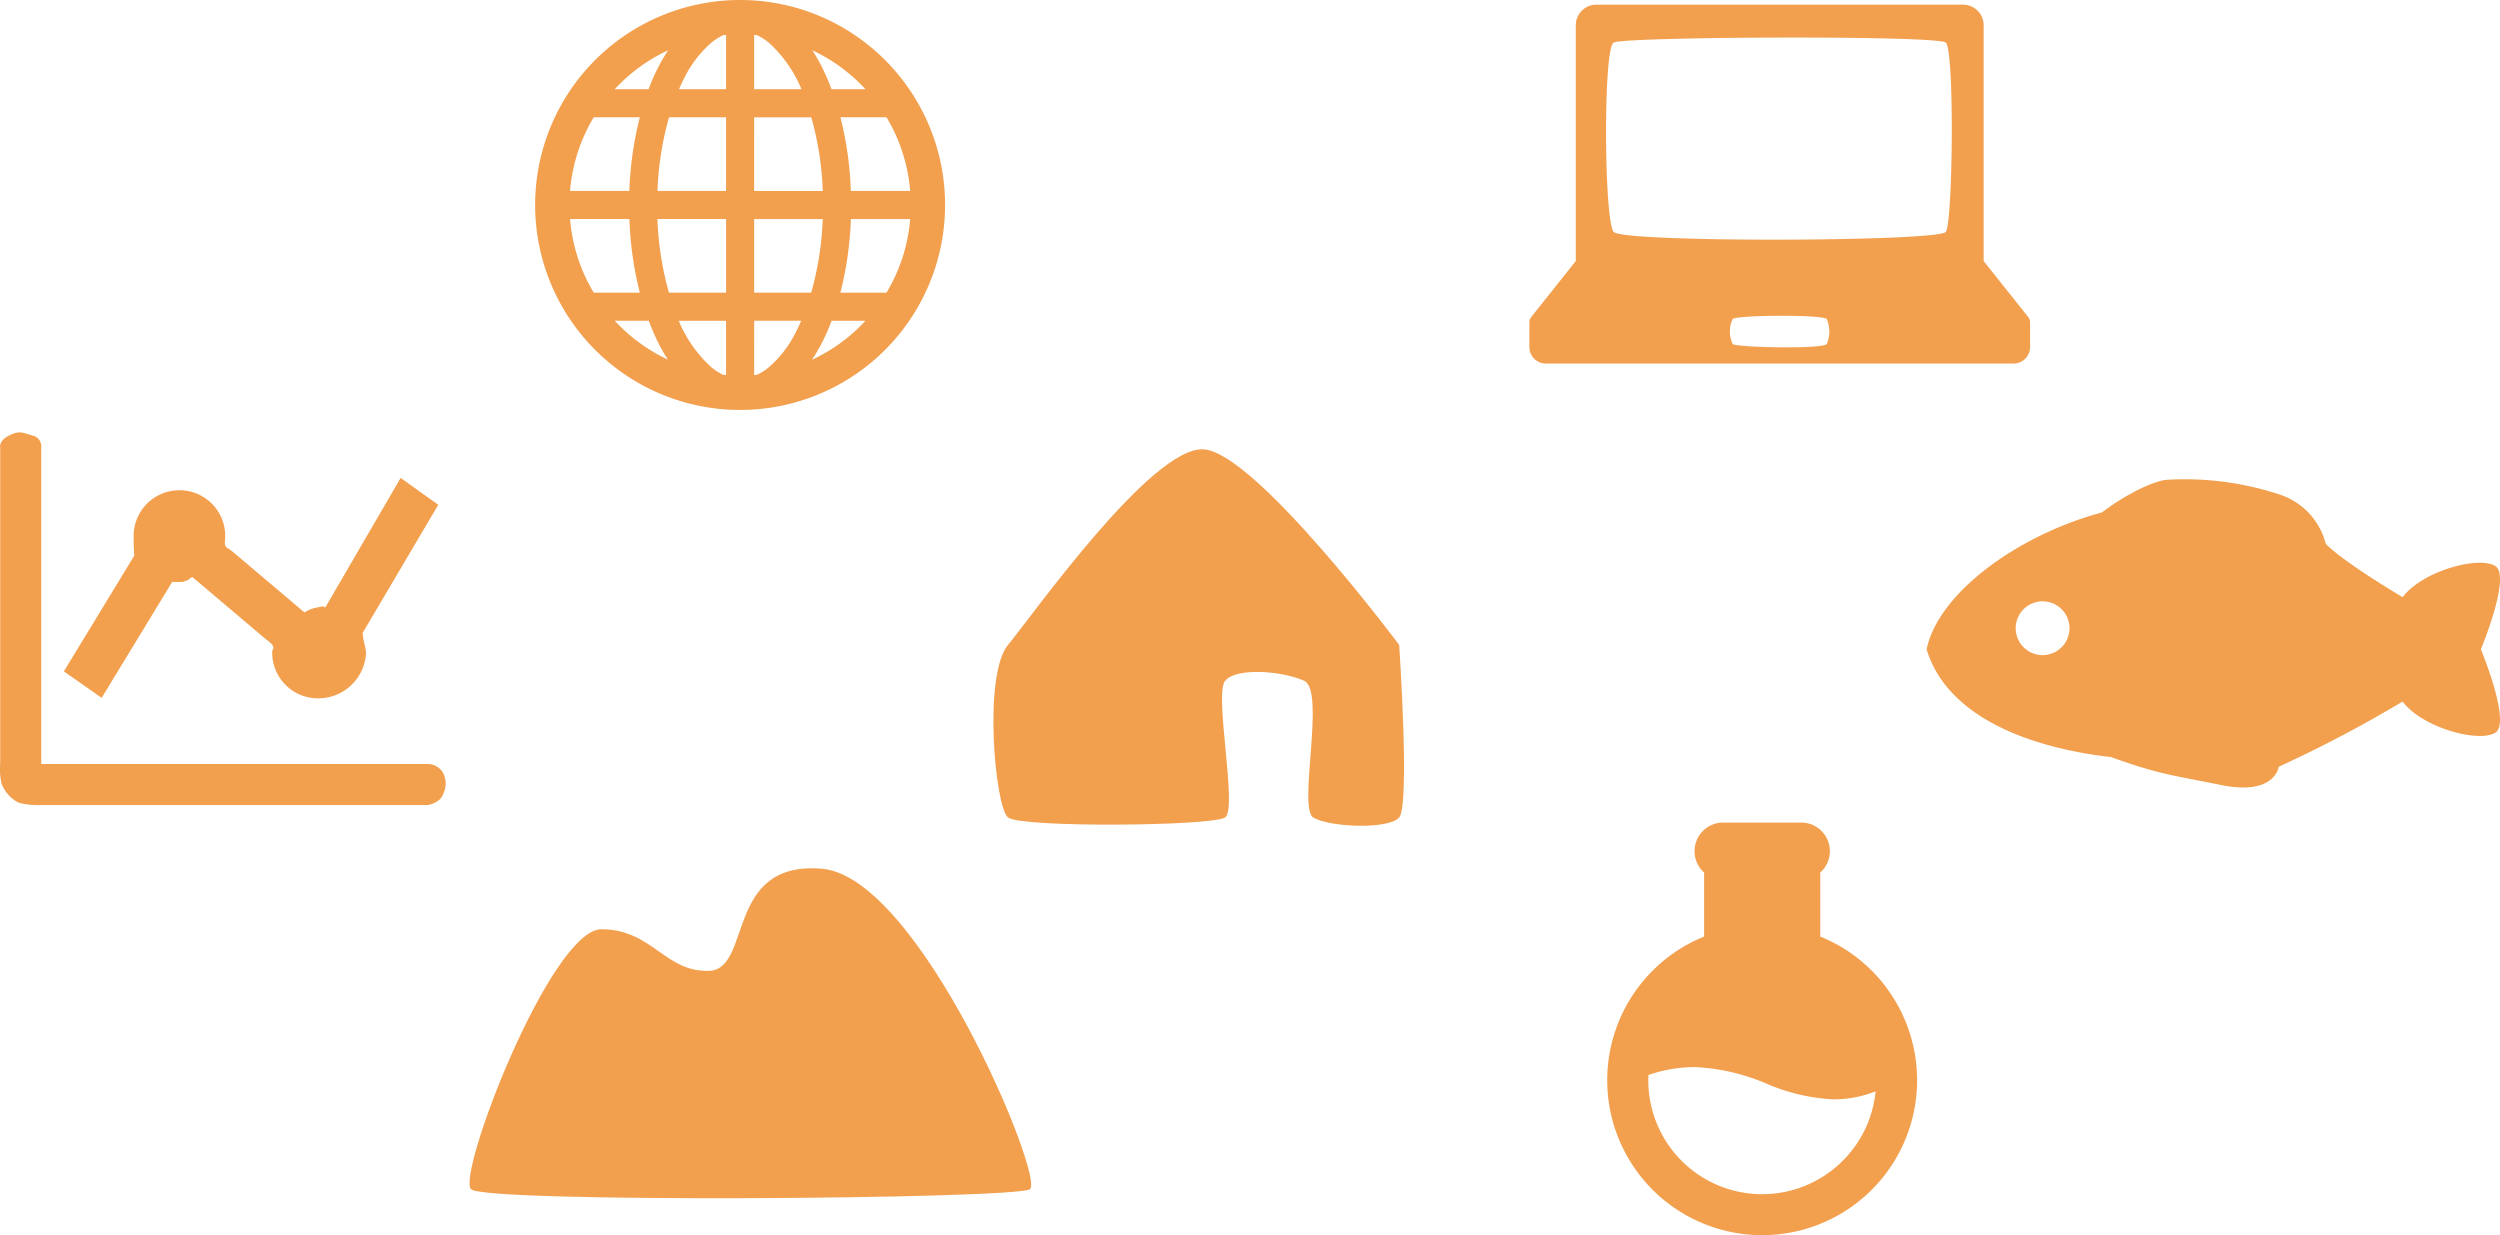 <svg xmlns="http://www.w3.org/2000/svg" width="268.94" height="132.878" viewBox="0 0 268.94 132.878"><g transform="translate(0 0.5)"><g transform="translate(106.867 47.831)"><path d="M85.623,181.109c-2.688,3.244-1.391,17.433,0,18.555s21.988.938,23.359,0-1.208-13.235,0-14.7,6.172-1.064,8.505,0-.7,13.65.974,14.7,8.074,1.332,9.246,0,0-18.561,0-18.561-15.463-20.7-21.04-21.04S88.311,177.865,85.623,181.109Z" transform="translate(-84.056 -160.058)" fill="#f29f4e"/></g><g transform="translate(50.514 92.909)"><path d="M37.755,109.145c-10.535-.921-7.481,10.882-12.22,10.984s-6.017-4.421-11.492-4.483S-1.607,142.133-.01,143.623s58.4,1.058,60.1,0S48.29,110.066,37.755,109.145Z" transform="translate(0.178 -109.094)" fill="#f29f4e"/></g><g transform="translate(58.068)"><path d="M21.55.006A21.55,21.55,0,1,0,43.1,21.556,21.55,21.55,0,0,0,21.55.006ZM8.217,8.222a18.867,18.867,0,0,1,7.025-4.438A19.742,19.742,0,0,0,12.063,9.6h-5.1C7.362,9.123,7.778,8.661,8.217,8.222Zm-2.693,3.4h5.891a36.4,36.4,0,0,0-1.293,8.923h-7.4A18.731,18.731,0,0,1,5.523,11.623Zm0,19.866a18.731,18.731,0,0,1-2.8-8.923h7.407a36.507,36.507,0,0,0,1.28,8.923H5.523Zm2.693,3.4c-.439-.439-.855-.9-1.249-1.38h5.1a24.043,24.043,0,0,0,1.2,2.8,17.089,17.089,0,0,0,1.965,3.021A18.865,18.865,0,0,1,8.217,34.888Zm12.323,5.5q-.473-.025-.94-.072a6.613,6.613,0,0,1-1.473-.923,14.535,14.535,0,0,1-3.906-5.88H20.54v6.875Zm0-8.9H13.516a34.024,34.024,0,0,1-1.374-8.923h8.4v8.923Zm0-10.943H12.148a33.973,33.973,0,0,1,1.377-8.923H20.54v8.923Zm0-10.943H14.23c.262-.656.536-1.289.836-1.868a12.648,12.648,0,0,1,3.06-4.012A6.612,6.612,0,0,1,19.6,2.8q.467-.048.94-.072V9.6Zm17.038,2.02a18.731,18.731,0,0,1,2.8,8.923H32.972a36.489,36.489,0,0,0-1.28-8.923Zm-2.694-3.4c.439.439.855.9,1.249,1.38h-5.1a24.116,24.116,0,0,0-1.2-2.8,17.092,17.092,0,0,0-1.965-3.021A18.876,18.876,0,0,1,34.884,8.222ZM22.56,2.727q.473.025.939.072a6.651,6.651,0,0,1,1.473.923A14.531,14.531,0,0,1,28.879,9.6H22.56Zm0,8.9h7.024a34.013,34.013,0,0,1,1.374,8.923h-8.4Zm0,10.943h8.391a33.967,33.967,0,0,1-1.377,8.923H22.56Zm2.413,16.823a6.645,6.645,0,0,1-1.473.923q-.466.047-.939.072V33.509h6.309c-.262.656-.536,1.289-.836,1.868A12.645,12.645,0,0,1,24.973,39.389Zm9.911-4.5a18.863,18.863,0,0,1-7.026,4.438,19.744,19.744,0,0,0,3.178-5.818h5.1C35.738,33.988,35.322,34.45,34.884,34.888Zm2.694-3.4H31.685a36.406,36.406,0,0,0,1.294-8.923h7.4A18.73,18.73,0,0,1,37.577,31.489Z" transform="translate(0 -0.006)" fill="#f29f4e" stroke="#f29f4e" stroke-linejoin="round" stroke-width="1"/></g><g transform="translate(164.525)"><path d="M53.669,106.106l-4.8-6.031V74.713a2.222,2.222,0,0,0-2.222-2.222H7.211A2.222,2.222,0,0,0,4.99,74.713v25.362l-4.8,6.031A.889.889,0,0,0,0,106.66v2.669A1.772,1.772,0,0,0,1.773,111.1H52.09a1.772,1.772,0,0,0,1.773-1.773V106.66A.886.886,0,0,0,53.669,106.106ZM9.066,76.568c1.153-.64,34.784-.789,35.73,0s.768,19.325,0,20.372-34.7,1.175-35.73,0S7.914,77.208,9.066,76.568Zm22.927,32.425c-.371.579-9.755.384-10.125,0a3.141,3.141,0,0,1,0-2.68c.43-.444,9.766-.491,10.125,0A3.419,3.419,0,0,1,31.994,108.993Z" transform="translate(0 -72.491)" fill="#f29f4e"/></g><g transform="translate(172.904 87.989)"><path d="M105.223,20.677a16.727,16.727,0,0,0-3.76-3.623,16.514,16.514,0,0,0-3.3-1.79V8.38A3.079,3.079,0,0,0,96.117,3h-8.4a3.08,3.08,0,0,0-2.047,5.38v6.884a16.513,16.513,0,0,0-3.3,1.79,16.706,16.706,0,0,0-3.759,3.623,16.667,16.667,0,1,0,26.606,0Zm-4.811,18.871a12.248,12.248,0,0,1-20.748-8.827c0-.184,0-.374.014-.567a15.3,15.3,0,0,1,4.945-.851,22.043,22.043,0,0,1,7.741,1.774,20.71,20.71,0,0,0,7.253,1.7,12.339,12.339,0,0,0,4.5-.864A12.22,12.22,0,0,1,100.412,39.548Z" transform="translate(-75.251 -3)" fill="#f29f4e"/></g><g transform="translate(207.256 51.039)"><path d="M61.169,90.783c-1.83-1.1-7.855.556-9.96,3.361-7.015-4.21-8.271-5.751-8.271-5.751a7.532,7.532,0,0,0-4.845-5.254,32.585,32.585,0,0,0-12.217-1.626c-1.672.119-5.044,1.97-7.008,3.512C9.748,87.48,1.247,93.728,0,99.755c2.16,7.13,10.79,10.559,19.859,11.593,5.218,1.906,7.194,2.05,11.774,2.993,5.87,1.209,6.248-1.957,6.248-1.957a138.311,138.311,0,0,0,13.328-7.015c2.1,2.806,8.13,4.459,9.96,3.361,1.754-1.053-1.542-8.974-1.542-8.974S62.924,91.835,61.169,90.783ZM12.48,100.377a2.894,2.894,0,1,1,2.893-2.894A2.894,2.894,0,0,1,12.48,100.377Z" transform="translate(0 -81.44)" fill="#f29f4e"/></g><g transform="translate(0 46.016)"><path d="M4.415,39.7V5.658a1.17,1.17,0,0,0-.942-1.286c-1.1-.322-1.4-.575-2.532,0S0,5.658,0,5.658V39.7a7.293,7.293,0,0,0,.135,2.075,3.825,3.825,0,0,0,1.83,2.08,7.946,7.946,0,0,0,2.451.261H45.991s1.332-.21,1.644-1.153a2.51,2.51,0,0,0,0-2.323,1.94,1.94,0,0,0-1.644-.941Z" transform="translate(0.021 -4.029)" fill="#f29f4e"/><path d="M102.909,108.605l7.59-12.475a11.085,11.085,0,0,0,1.148,0c1.011-.347.319-.147,1.014-.521l7.869,6.654c1.29.947.72.957.72,1.468a4.927,4.927,0,0,0,4.927,4.927,5.143,5.143,0,0,0,5.174-4.927c-.148-1.11-.265-1-.368-2.11l8.133-13.782-4.045-2.888-8.1,13.922c-.259-.042.006-.2-.794,0a3.45,3.45,0,0,0-1.449.551L116.9,92.8c-.722-.515-.8-.306-.7-1.53a4.928,4.928,0,1,0-9.855,0c0,1.123.037,1.319.07,2.041l-7.575,12.448Z" transform="translate(-91.971 -80.051)" fill="#f29f4e"/></g></g></svg>
